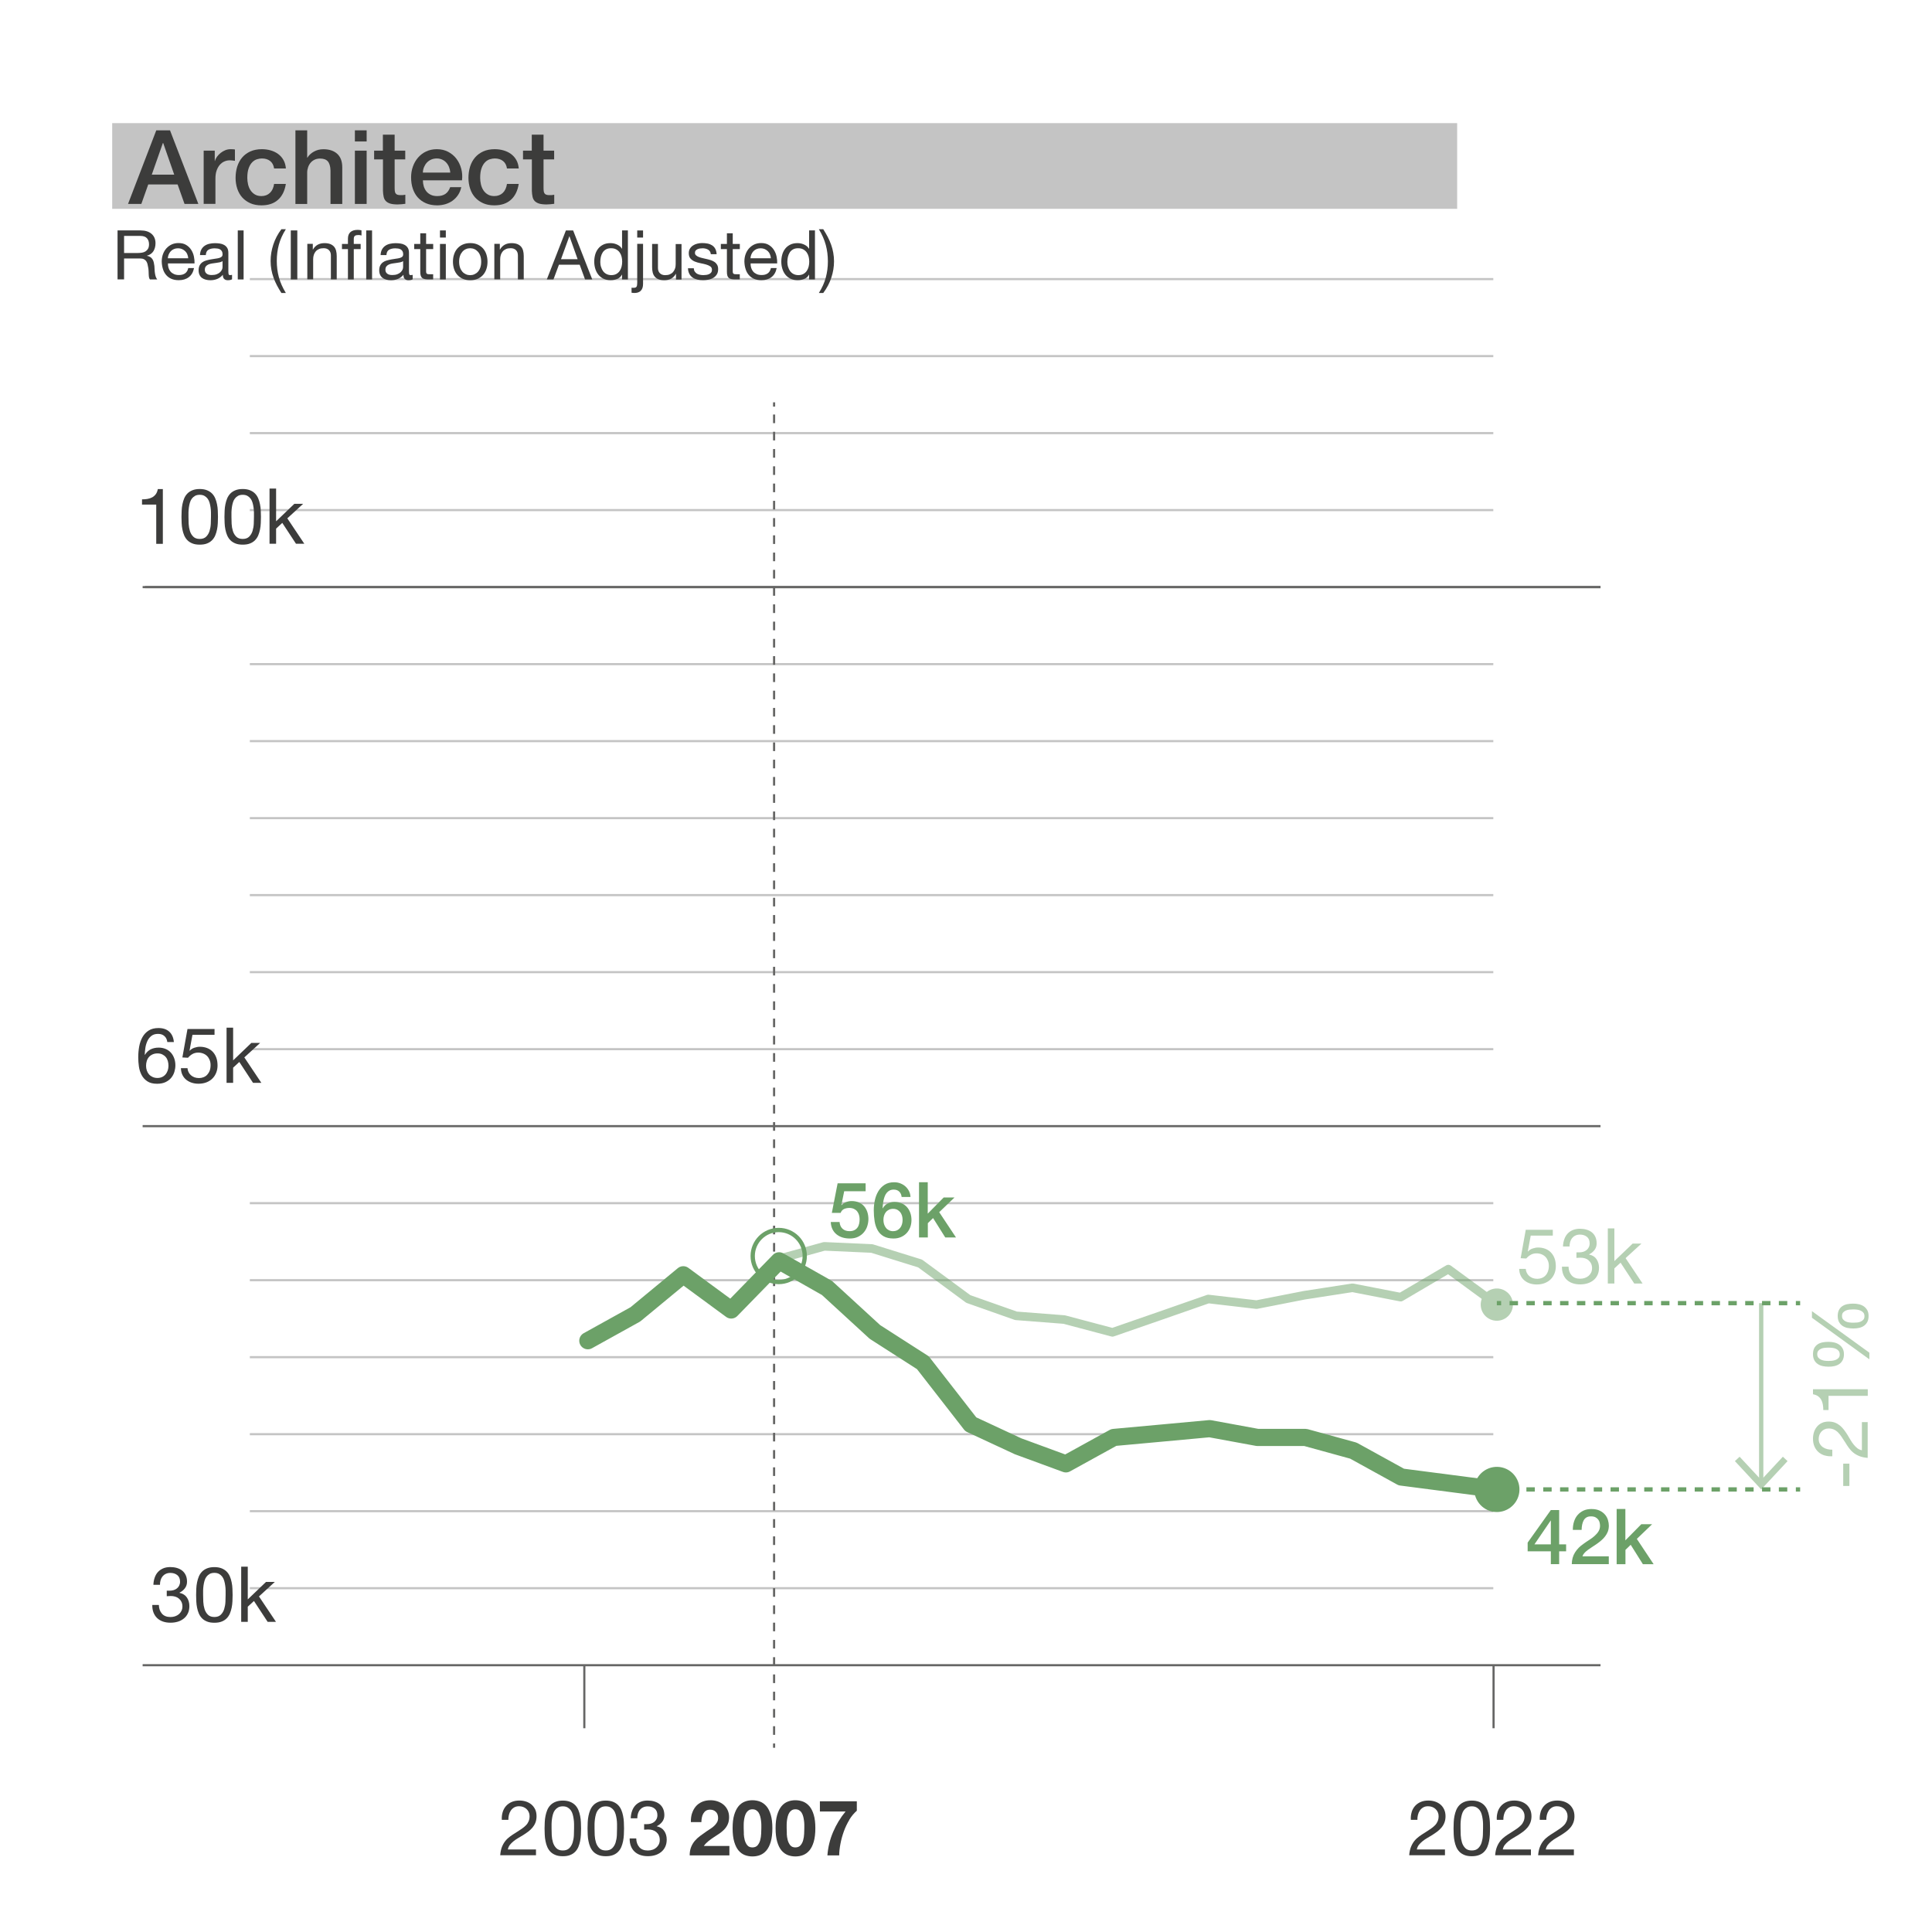 <?xml version="1.0" encoding="UTF-8"?>
<svg xmlns="http://www.w3.org/2000/svg" width="450" height="450" viewBox="0 0 450 450">
  <defs>
    <style>
      .cls-1, .cls-2, .cls-3, .cls-4, .cls-5, .cls-6, .cls-7, .cls-8, .cls-9 {
        fill: none;
      }

      .cls-2 {
        stroke: #c4c4c4;
      }

      .cls-2, .cls-4, .cls-5, .cls-7, .cls-9 {
        stroke-miterlimit: 10;
      }

      .cls-2, .cls-4, .cls-7 {
        stroke-width: .5px;
      }

      .cls-10 {
        fill: #3c3c3b;
      }

      .cls-3 {
        stroke-width: 4px;
      }

      .cls-3, .cls-5, .cls-6, .cls-8, .cls-9 {
        stroke: #6ca168;
      }

      .cls-3, .cls-6, .cls-8 {
        stroke-linecap: round;
        stroke-linejoin: round;
      }

      .cls-4, .cls-7 {
        stroke: #666665;
      }

      .cls-5 {
        stroke-dasharray: 1.96 1.96;
      }

      .cls-11 {
        isolation: isolate;
      }

      .cls-12 {
        fill: #c4c4c4;
      }

      .cls-13 {
        fill: #6ca168;
      }

      .cls-14 {
        mix-blend-mode: multiply;
      }

      .cls-6 {
        stroke-width: 2px;
      }

      .cls-7 {
        stroke-dasharray: 2.01 2.01;
      }

      .cls-15 {
        opacity: .5;
      }
    </style>
  </defs>
  <g class="cls-11">
    <g id="temp_lines" data-name="temp lines">
      <line class="cls-2" x1="58.19" y1="369.92" x2="347.82" y2="369.92"/>
      <line class="cls-2" x1="58.19" y1="351.98" x2="347.82" y2="351.98"/>
      <line class="cls-2" x1="58.19" y1="334.05" x2="347.82" y2="334.05"/>
      <line class="cls-2" x1="58.19" y1="316.11" x2="347.82" y2="316.11"/>
      <line class="cls-2" x1="58.19" y1="298.18" x2="347.82" y2="298.18"/>
      <line class="cls-2" x1="58.19" y1="280.24" x2="347.82" y2="280.24"/>
      <line class="cls-2" x1="58.19" y1="244.37" x2="347.82" y2="244.37"/>
      <line class="cls-2" x1="58.19" y1="226.43" x2="347.82" y2="226.43"/>
      <line class="cls-2" x1="58.19" y1="208.49" x2="347.82" y2="208.49"/>
      <line class="cls-2" x1="58.19" y1="190.56" x2="347.82" y2="190.56"/>
      <line class="cls-2" x1="58.19" y1="172.62" x2="347.82" y2="172.62"/>
      <line class="cls-2" x1="58.19" y1="154.69" x2="347.82" y2="154.69"/>
      <line class="cls-2" x1="58.19" y1="118.81" x2="347.82" y2="118.81"/>
      <line class="cls-2" x1="58.19" y1="100.88" x2="347.82" y2="100.88"/>
      <line class="cls-2" x1="58.19" y1="82.94" x2="347.82" y2="82.94"/>
      <line class="cls-2" x1="58.19" y1="65.01" x2="347.82" y2="65.01"/>
    </g>
    <g id="lines" class="cls-14">
      <line class="cls-4" x1="33.76" y1="136.75" x2="372.79" y2="136.75"/>
      <line class="cls-4" x1="33.22" y1="387.86" x2="372.79" y2="387.86"/>
      <line class="cls-4" x1="33.22" y1="262.3" x2="372.79" y2="262.3"/>
      <line class="cls-4" x1="33.22" y1="136.75" x2="372.79" y2="136.75"/>
      <line class="cls-4" x1="136.1" y1="387.86" x2="136.1" y2="402.54"/>
      <line class="cls-4" x1="347.88" y1="387.86" x2="347.88" y2="402.54"/>
      <g>
        <line class="cls-4" x1="180.3" y1="407.09" x2="180.3" y2="406.09"/>
        <line class="cls-7" x1="180.3" y1="404.08" x2="180.3" y2="95.71"/>
        <line class="cls-4" x1="180.3" y1="94.71" x2="180.3" y2="93.71"/>
      </g>
    </g>
    <g id="Layer_9" data-name="Layer 9">
      <rect class="cls-12" x="26.13" y="28.68" width="313.27" height="19.96"/>
    </g>
    <g id="Layer_1" data-name="Layer 1">
      <g>
        <polyline class="cls-3" points="136.92 312.28 147.99 306.14 159.15 296.92 170.31 305.12 181.47 293.67 192.63 300 203.79 310.24 214.95 317.4 226.11 331.74 237.11 336.86 248.27 340.96 259.43 334.81 270.59 333.79 281.75 332.76 292.91 334.81 304.07 334.81 315.23 337.88 326.39 344.03 348.64 346.92"/>
        <path class="cls-13" d="M347.97,352.14c2.88.37,5.52-1.66,5.9-4.54.37-2.88-1.66-5.52-4.54-5.9-2.88-.37-5.52,1.66-5.9,4.54-.37,2.88,1.66,5.52,4.54,5.9Z"/>
      </g>
    </g>
    <g id="lines_text" data-name="lines text" class="cls-14">
      <g>
        <rect class="cls-1" x="34.92" y="362.13" width="47.59" height="18.43"/>
        <path class="cls-10" d="M39.01,370.5h.5c.32,0,.63-.04.93-.13s.55-.22.77-.4c.22-.17.4-.39.53-.66s.2-.56.2-.9c0-.68-.22-1.2-.65-1.54-.43-.34-.97-.51-1.62-.51-.41,0-.77.08-1.07.23-.31.15-.56.35-.76.6-.2.25-.34.55-.44.88s-.14.69-.14,1.06h-1.53c.02-.61.12-1.17.3-1.67.17-.5.42-.94.75-1.3.32-.36.73-.64,1.21-.85s1.05-.31,1.68-.31c.55,0,1.06.07,1.54.21.47.14.88.34,1.23.62.35.28.62.63.82,1.06.2.43.3.94.3,1.53s-.17,1.09-.5,1.53c-.34.44-.76.78-1.26,1.01v.04c.78.17,1.36.53,1.74,1.1s.57,1.23.57,2c0,.64-.12,1.2-.35,1.68-.23.49-.55.89-.95,1.21-.4.32-.86.57-1.39.73-.53.16-1.1.24-1.7.24-.65,0-1.24-.09-1.76-.27-.53-.18-.98-.45-1.35-.8-.37-.35-.66-.79-.86-1.3-.2-.52-.29-1.1-.28-1.76h1.53c.02.83.26,1.5.72,2.03.46.52,1.12.78,2,.78.37,0,.73-.06,1.06-.17s.63-.28.88-.49.45-.47.6-.77c.15-.31.23-.65.23-1.03s-.07-.75-.22-1.05c-.14-.31-.34-.56-.58-.77s-.53-.37-.86-.47c-.33-.1-.69-.15-1.07-.15-.32,0-.63.02-.92.05v-1.3c.06.01.11.02.16.02Z"/>
        <path class="cls-10" d="M45.72,370.05c.02-.5.08-1,.18-1.48.1-.48.23-.94.41-1.37.18-.43.43-.81.74-1.13.31-.32.71-.58,1.18-.77.47-.19,1.04-.29,1.7-.29s1.23.1,1.7.29c.47.19.87.45,1.18.77.31.32.56.7.74,1.13.18.43.32.89.41,1.37.1.48.16.97.18,1.48.02.5.04.99.04,1.46s-.01.95-.04,1.46c-.02.5-.08,1-.18,1.48-.1.48-.23.93-.41,1.36s-.43.8-.74,1.12c-.31.32-.7.58-1.17.76-.47.19-1.04.28-1.71.28s-1.23-.09-1.7-.28c-.47-.19-.87-.44-1.18-.76-.31-.32-.56-.7-.74-1.12-.18-.43-.32-.88-.41-1.36-.1-.48-.16-.97-.18-1.48-.02-.5-.04-.99-.04-1.46s.01-.95.04-1.46ZM47.35,373.1c.03.59.13,1.15.29,1.67.16.52.42.96.78,1.32.36.36.86.54,1.51.54s1.15-.18,1.51-.54c.36-.36.62-.8.78-1.32.16-.52.26-1.08.29-1.67.03-.59.04-1.13.04-1.61,0-.31,0-.66,0-1.04,0-.38-.04-.76-.09-1.13-.05-.38-.13-.75-.23-1.11-.1-.36-.25-.68-.45-.95-.2-.27-.45-.49-.75-.66-.3-.17-.67-.25-1.1-.25s-.8.08-1.1.25-.55.39-.75.66c-.2.27-.35.58-.45.95-.1.36-.18.73-.23,1.11-.05.38-.08.76-.09,1.13s0,.72,0,1.04c0,.48.02,1.02.04,1.61Z"/>
        <path class="cls-10" d="M57.71,364.92v7.61l4.25-4.07h2.05l-3.69,3.38,3.96,5.92h-1.94l-3.19-4.86-1.44,1.33v3.53h-1.53v-12.85h1.53Z"/>
      </g>
      <g>
        <rect class="cls-1" x="31.52" y="111.02" width="47.59" height="18.43"/>
        <path class="cls-10" d="M36.39,126.67v-9.14h-3.31v-1.22c.43,0,.85-.03,1.26-.1.41-.07.78-.19,1.11-.37.33-.18.61-.43.84-.74.23-.31.38-.71.47-1.19h1.17v12.76h-1.53Z"/>
        <path class="cls-10" d="M42.31,118.94c.02-.5.08-1,.18-1.48.1-.48.23-.94.41-1.37.18-.43.43-.81.74-1.13.31-.32.71-.58,1.18-.77.47-.19,1.04-.29,1.7-.29s1.23.1,1.7.29c.47.19.87.45,1.18.77.31.32.56.7.74,1.13.18.43.32.89.41,1.37.1.48.16.97.18,1.48.02.5.04.99.04,1.46s-.01.95-.04,1.46c-.02.5-.08,1-.18,1.48-.1.48-.23.93-.41,1.36s-.43.8-.74,1.12c-.31.32-.7.58-1.17.76-.47.19-1.04.28-1.71.28s-1.23-.09-1.7-.28c-.47-.19-.87-.44-1.18-.76-.31-.32-.56-.7-.74-1.12-.18-.43-.32-.88-.41-1.36-.1-.48-.16-.97-.18-1.48-.02-.5-.04-.99-.04-1.46s.01-.95.04-1.46ZM43.94,122c.03.59.13,1.15.29,1.67.16.52.42.96.78,1.32.36.36.86.54,1.51.54s1.15-.18,1.51-.54c.36-.36.62-.8.78-1.32.16-.52.26-1.08.29-1.67.03-.59.04-1.13.04-1.61,0-.31,0-.66,0-1.04,0-.38-.04-.76-.09-1.13-.05-.38-.13-.75-.23-1.11-.1-.36-.25-.68-.45-.95-.2-.27-.45-.49-.75-.66-.3-.17-.67-.25-1.1-.25s-.8.08-1.1.25-.55.39-.75.66c-.2.27-.35.58-.45.95-.1.36-.18.73-.23,1.11-.05.38-.08.76-.09,1.13s0,.72,0,1.04c0,.48.02,1.02.04,1.61Z"/>
        <path class="cls-10" d="M52.32,118.94c.02-.5.08-1,.18-1.48.1-.48.23-.94.41-1.37.18-.43.43-.81.74-1.13.31-.32.71-.58,1.18-.77.47-.19,1.04-.29,1.7-.29s1.23.1,1.7.29c.47.19.87.45,1.18.77.31.32.56.7.74,1.13.18.43.32.89.41,1.37.1.48.16.97.18,1.48.02.5.04.99.04,1.46s-.01.95-.04,1.46c-.02.5-.08,1-.18,1.48-.1.48-.23.93-.41,1.36s-.43.8-.74,1.12c-.31.32-.7.58-1.17.76-.47.19-1.04.28-1.71.28s-1.23-.09-1.7-.28c-.47-.19-.87-.44-1.18-.76-.31-.32-.56-.7-.74-1.12-.18-.43-.32-.88-.41-1.36-.1-.48-.16-.97-.18-1.48-.02-.5-.04-.99-.04-1.46s.01-.95.04-1.46ZM53.95,122c.03.59.13,1.15.29,1.67.16.52.42.96.78,1.32.36.36.86.54,1.51.54s1.15-.18,1.51-.54c.36-.36.62-.8.78-1.32.16-.52.26-1.08.29-1.67.03-.59.04-1.13.04-1.61,0-.31,0-.66,0-1.04,0-.38-.04-.76-.09-1.13-.05-.38-.13-.75-.23-1.11-.1-.36-.25-.68-.45-.95-.2-.27-.45-.49-.75-.66-.3-.17-.67-.25-1.1-.25s-.8.08-1.1.25-.55.39-.75.66c-.2.27-.35.58-.45.95-.1.36-.18.73-.23,1.11-.05.38-.08.76-.09,1.13s0,.72,0,1.04c0,.48.02,1.02.04,1.61Z"/>
        <path class="cls-10" d="M64.31,113.81v7.61l4.25-4.07h2.05l-3.69,3.38,3.96,5.92h-1.94l-3.19-4.86-1.44,1.33v3.53h-1.53v-12.85h1.53Z"/>
      </g>
      <g>
        <rect class="cls-1" x="31.52" y="236.58" width="47.59" height="18.43"/>
        <path class="cls-10" d="M38.3,241.33c-.37-.35-.86-.52-1.48-.52-.65,0-1.17.16-1.57.48-.4.32-.71.72-.93,1.21-.22.49-.38,1.01-.46,1.57-.08.56-.13,1.09-.14,1.58l.04.04c.36-.59.81-1.01,1.34-1.28.54-.26,1.15-.4,1.85-.4.61,0,1.16.11,1.65.32.49.21.89.5,1.22.87s.58.81.76,1.31c.18.5.27,1.05.27,1.64,0,.47-.07.95-.22,1.46-.14.5-.38.96-.71,1.38s-.77.76-1.31,1.03c-.55.27-1.22.41-2.02.41-.95,0-1.71-.19-2.29-.58s-1.02-.88-1.33-1.48c-.31-.6-.52-1.26-.62-1.98-.1-.72-.15-1.42-.15-2.09,0-.88.07-1.72.22-2.55s.41-1.55.77-2.19c.36-.64.84-1.15,1.44-1.53.6-.38,1.36-.58,2.27-.58,1.06,0,1.9.28,2.52.84.62.56.98,1.37,1.08,2.42h-1.53c-.07-.58-.29-1.04-.67-1.39ZM35.53,245.58c-.32.15-.6.35-.83.61-.23.26-.4.56-.51.92-.11.35-.17.73-.17,1.12s.06.77.18,1.12c.12.35.29.65.51.9s.5.45.83.6c.33.15.71.23,1.12.23s.79-.08,1.11-.23c.32-.15.59-.36.8-.62.22-.26.38-.57.5-.91.11-.34.17-.7.17-1.07,0-.4-.05-.77-.15-1.12-.1-.35-.26-.66-.48-.92-.22-.26-.49-.46-.81-.62s-.7-.23-1.13-.23-.81.08-1.13.23Z"/>
        <path class="cls-10" d="M44.83,241.02l-.68,3.67.04.04c.28-.31.63-.54,1.07-.69.44-.15.87-.23,1.3-.23.56,0,1.1.09,1.6.27.5.18.94.45,1.31.82.37.37.67.82.88,1.37.22.55.32,1.19.32,1.92,0,.54-.09,1.07-.28,1.58-.19.51-.46.96-.84,1.36-.37.4-.84.71-1.39.94-.56.23-1.21.35-1.95.35-.55,0-1.07-.08-1.56-.24s-.92-.4-1.29-.7c-.37-.31-.67-.69-.88-1.14s-.33-.97-.34-1.55h1.53c.02.32.1.63.24.91.14.28.32.53.56.74.23.21.51.37.83.49.32.11.67.17,1.05.17.36,0,.71-.06,1.04-.19s.62-.31.86-.57.44-.57.59-.95c.14-.38.21-.82.21-1.32,0-.42-.07-.81-.21-1.16-.14-.35-.33-.66-.58-.92-.25-.26-.56-.46-.91-.6-.35-.14-.75-.22-1.18-.22-.5,0-.95.11-1.34.33-.39.22-.73.51-1.04.87l-1.31-.07,1.19-6.62h6.3v1.35h-5.15Z"/>
        <path class="cls-10" d="M54.3,239.37v7.61l4.25-4.07h2.05l-3.69,3.38,3.96,5.92h-1.94l-3.19-4.86-1.44,1.33v3.53h-1.53v-12.85h1.53Z"/>
      </g>
      <g>
        <rect class="cls-1" x="106.48" y="416.51" width="59.25" height="18.43"/>
        <path class="cls-10" d="M117.07,422.1c.17-.55.43-1.03.78-1.43.35-.4.79-.72,1.32-.95.53-.23,1.13-.34,1.8-.34.55,0,1.07.08,1.56.24.49.16.91.4,1.27.7.36.31.64.69.86,1.14.21.46.31.98.31,1.58,0,.56-.09,1.06-.26,1.49-.17.43-.41.82-.69,1.16-.29.34-.62.65-.99.93-.37.28-.76.54-1.15.79-.4.24-.79.48-1.19.71-.4.23-.76.48-1.09.75s-.61.55-.85.85c-.23.31-.39.66-.46,1.05h6.55v1.35h-8.33c.06-.76.19-1.4.4-1.93.21-.53.48-1,.8-1.4.32-.4.69-.74,1.1-1.04.41-.3.83-.58,1.28-.85.54-.34,1.01-.65,1.42-.93.41-.28.75-.57,1.02-.85s.47-.6.61-.94c.14-.33.21-.73.21-1.17,0-.35-.07-.66-.2-.94s-.31-.53-.53-.73-.48-.36-.78-.47-.62-.16-.95-.16c-.44,0-.82.09-1.14.28-.32.19-.58.43-.78.73-.2.3-.35.64-.44,1.02s-.13.76-.12,1.14h-1.53c-.04-.65.03-1.25.2-1.8Z"/>
        <path class="cls-10" d="M126.88,424.43c.02-.5.08-1,.18-1.48.1-.48.23-.94.41-1.37.18-.43.43-.81.74-1.13s.71-.58,1.18-.77c.47-.19,1.04-.29,1.7-.29s1.23.1,1.7.29c.47.19.87.45,1.18.77s.56.7.74,1.13c.18.43.32.89.41,1.37.1.48.16.97.18,1.48s.04.99.04,1.46-.01.95-.04,1.46-.08,1-.18,1.48c-.1.48-.23.93-.41,1.36s-.43.8-.74,1.12c-.31.32-.7.58-1.17.76-.47.19-1.04.28-1.71.28s-1.23-.09-1.7-.28c-.47-.19-.87-.44-1.18-.76-.31-.32-.56-.7-.74-1.12s-.32-.88-.41-1.36c-.1-.48-.16-.97-.18-1.48-.02-.5-.04-.99-.04-1.46s.01-.95.04-1.46ZM128.51,427.48c.03.59.13,1.15.29,1.67.16.52.42.96.78,1.32.36.36.86.54,1.51.54s1.15-.18,1.51-.54c.36-.36.62-.8.78-1.32.16-.52.26-1.08.29-1.67s.04-1.13.04-1.61c0-.31,0-.66,0-1.04,0-.38-.04-.76-.09-1.13s-.13-.75-.23-1.11c-.1-.36-.25-.68-.45-.95-.2-.27-.45-.49-.75-.66-.3-.17-.67-.25-1.1-.25s-.8.08-1.1.25c-.3.17-.55.39-.75.66-.2.27-.35.58-.45.95-.1.36-.18.73-.23,1.11-.05.38-.08.76-.09,1.13,0,.38,0,.72,0,1.04,0,.48.02,1.02.04,1.61Z"/>
        <path class="cls-10" d="M136.89,424.43c.02-.5.08-1,.18-1.48.1-.48.23-.94.41-1.37.18-.43.43-.81.74-1.13s.71-.58,1.18-.77c.47-.19,1.04-.29,1.7-.29s1.23.1,1.7.29c.47.19.87.45,1.18.77s.56.7.74,1.13c.18.43.32.89.41,1.37.1.48.16.97.18,1.48s.04.99.04,1.46-.01.95-.04,1.46-.08,1-.18,1.48c-.1.48-.23.93-.41,1.36s-.43.8-.74,1.12c-.31.32-.7.58-1.17.76-.47.19-1.04.28-1.71.28s-1.23-.09-1.7-.28c-.47-.19-.87-.44-1.18-.76-.31-.32-.56-.7-.74-1.12s-.32-.88-.41-1.36c-.1-.48-.16-.97-.18-1.48-.02-.5-.04-.99-.04-1.46s.01-.95.04-1.46ZM138.52,427.48c.03.59.13,1.15.29,1.67.16.52.42.96.78,1.32.36.36.86.54,1.51.54s1.15-.18,1.51-.54c.36-.36.62-.8.78-1.32.16-.52.26-1.08.29-1.67s.04-1.13.04-1.61c0-.31,0-.66,0-1.04,0-.38-.04-.76-.09-1.13s-.13-.75-.23-1.11c-.1-.36-.25-.68-.45-.95-.2-.27-.45-.49-.75-.66-.3-.17-.67-.25-1.1-.25s-.8.08-1.1.25c-.3.17-.55.39-.75.66-.2.27-.35.58-.45.95-.1.36-.18.73-.23,1.11-.05.38-.08.76-.09,1.13,0,.38,0,.72,0,1.04,0,.48.02,1.02.04,1.61Z"/>
        <path class="cls-10" d="M150.19,424.88h.5c.32,0,.63-.04.93-.13.29-.09.55-.22.77-.4s.4-.39.53-.66c.13-.26.2-.56.2-.9,0-.68-.22-1.2-.65-1.54-.43-.34-.97-.51-1.62-.51-.41,0-.76.08-1.07.23-.31.15-.56.35-.76.6-.2.25-.34.55-.44.88-.1.34-.14.69-.14,1.06h-1.53c.02-.61.12-1.17.3-1.67.17-.5.42-.94.75-1.3.32-.36.73-.64,1.21-.85s1.05-.31,1.68-.31c.55,0,1.07.07,1.54.21s.88.34,1.23.62c.35.28.62.63.82,1.06.2.43.3.94.3,1.53s-.17,1.09-.5,1.53c-.34.44-.76.78-1.26,1.01v.04c.78.17,1.36.53,1.74,1.1.38.56.57,1.23.57,2,0,.64-.12,1.2-.35,1.68-.23.49-.55.89-.95,1.21-.4.32-.86.57-1.39.73-.53.16-1.1.24-1.7.24-.65,0-1.24-.09-1.76-.27-.53-.18-.98-.45-1.35-.8-.37-.35-.66-.79-.85-1.3-.2-.52-.29-1.1-.28-1.76h1.53c.02.83.26,1.5.72,2.03s1.12.78,2,.78c.37,0,.73-.06,1.06-.17.34-.11.63-.28.88-.49s.45-.47.6-.77c.15-.31.22-.65.22-1.03s-.07-.75-.21-1.05c-.14-.31-.34-.56-.58-.77-.24-.21-.53-.37-.86-.47-.33-.1-.69-.15-1.07-.15-.32,0-.63.02-.92.05v-1.3c.06.01.11.02.16.02Z"/>
      </g>
      <g>
        <rect class="cls-1" x="316.89" y="416.51" width="61.87" height="18.43"/>
        <path class="cls-10" d="M328.79,422.1c.17-.55.43-1.03.78-1.43.35-.4.79-.72,1.32-.95.53-.23,1.13-.34,1.8-.34.55,0,1.07.08,1.56.24.49.16.91.4,1.27.7.36.31.64.69.85,1.14s.32.98.32,1.58c0,.56-.09,1.06-.26,1.49-.17.43-.4.82-.69,1.16-.29.34-.62.65-.99.93s-.76.54-1.15.79c-.4.24-.79.48-1.19.71-.4.23-.76.48-1.09.75s-.61.55-.85.85c-.23.31-.39.66-.46,1.05h6.55v1.35h-8.33c.06-.76.2-1.4.41-1.93.21-.53.48-1,.8-1.4.32-.4.69-.74,1.1-1.04s.83-.58,1.28-.85c.54-.34,1.01-.65,1.42-.93.41-.28.75-.57,1.02-.85s.47-.6.61-.94c.14-.33.21-.73.21-1.17,0-.35-.07-.66-.2-.94-.13-.28-.31-.53-.53-.73s-.48-.36-.78-.47-.62-.16-.95-.16c-.45,0-.83.09-1.14.28-.32.19-.58.43-.78.73-.2.3-.35.64-.44,1.02s-.13.76-.12,1.14h-1.53c-.04-.65.03-1.25.2-1.8Z"/>
        <path class="cls-10" d="M338.6,424.43c.02-.5.08-1,.18-1.48.1-.48.23-.94.41-1.37.18-.43.43-.81.74-1.13s.7-.58,1.18-.77c.47-.19,1.04-.29,1.7-.29s1.23.1,1.7.29c.47.19.87.45,1.18.77s.56.7.74,1.13c.18.43.32.89.41,1.37.1.48.16.97.18,1.48s.04.99.04,1.46-.01.95-.04,1.46-.08,1-.18,1.48c-.1.48-.23.93-.41,1.36-.18.43-.43.8-.74,1.12-.31.32-.7.58-1.17.76s-1.04.28-1.71.28-1.23-.09-1.7-.28-.87-.44-1.18-.76c-.31-.32-.56-.7-.74-1.12-.18-.43-.32-.88-.41-1.36-.1-.48-.16-.97-.18-1.48s-.04-.99-.04-1.46.01-.95.04-1.46ZM340.23,427.48c.03.59.13,1.15.29,1.67.16.52.42.96.78,1.32s.86.54,1.51.54,1.15-.18,1.51-.54.62-.8.78-1.32c.16-.52.26-1.08.29-1.67s.04-1.13.04-1.61c0-.31,0-.66,0-1.04s-.04-.76-.09-1.13c-.05-.38-.13-.75-.23-1.11-.1-.36-.25-.68-.45-.95-.2-.27-.45-.49-.75-.66-.3-.17-.67-.25-1.1-.25s-.8.08-1.1.25c-.3.17-.55.39-.75.66-.2.27-.35.58-.45.95-.1.36-.18.73-.23,1.11-.05.38-.08.76-.09,1.13s0,.72,0,1.04c0,.48.01,1.02.04,1.61Z"/>
        <path class="cls-10" d="M348.81,422.1c.17-.55.43-1.03.78-1.43.35-.4.79-.72,1.32-.95.53-.23,1.13-.34,1.8-.34.55,0,1.07.08,1.56.24.49.16.91.4,1.27.7.36.31.64.69.85,1.14s.32.98.32,1.58c0,.56-.09,1.06-.26,1.49-.17.43-.4.82-.69,1.16-.29.34-.62.65-.99.93s-.76.54-1.15.79c-.4.24-.79.48-1.19.71-.4.23-.76.48-1.09.75s-.61.55-.85.85c-.23.31-.39.66-.46,1.05h6.55v1.35h-8.33c.06-.76.2-1.4.41-1.93.21-.53.48-1,.8-1.4.32-.4.69-.74,1.1-1.04s.83-.58,1.28-.85c.54-.34,1.01-.65,1.42-.93.41-.28.75-.57,1.02-.85s.47-.6.61-.94c.14-.33.21-.73.21-1.17,0-.35-.07-.66-.2-.94-.13-.28-.31-.53-.53-.73s-.48-.36-.78-.47-.62-.16-.95-.16c-.45,0-.83.09-1.14.28-.32.19-.58.43-.78.73-.2.3-.35.64-.44,1.02s-.13.76-.12,1.14h-1.53c-.04-.65.03-1.25.2-1.8Z"/>
        <path class="cls-10" d="M358.82,422.1c.17-.55.43-1.03.78-1.43.35-.4.79-.72,1.32-.95.53-.23,1.13-.34,1.8-.34.55,0,1.07.08,1.56.24.49.16.91.4,1.27.7.36.31.64.69.85,1.14s.32.98.32,1.58c0,.56-.09,1.06-.26,1.49-.17.43-.4.82-.69,1.16-.29.34-.62.65-.99.93s-.76.54-1.15.79c-.4.24-.79.48-1.19.71-.4.23-.76.48-1.09.75s-.61.55-.85.85c-.23.31-.39.66-.46,1.05h6.55v1.35h-8.33c.06-.76.2-1.4.41-1.93.21-.53.48-1,.8-1.4.32-.4.69-.74,1.1-1.04s.83-.58,1.28-.85c.54-.34,1.01-.65,1.42-.93.41-.28.75-.57,1.02-.85s.47-.6.61-.94c.14-.33.21-.73.21-1.17,0-.35-.07-.66-.2-.94-.13-.28-.31-.53-.53-.73s-.48-.36-.78-.47-.62-.16-.95-.16c-.45,0-.83.09-1.14.28-.32.19-.58.43-.78.73-.2.3-.35.64-.44,1.02s-.13.76-.12,1.14h-1.53c-.04-.65.03-1.25.2-1.8Z"/>
      </g>
      <g>
        <rect class="cls-1" x="149.39" y="416.54" width="61.77" height="18.4"/>
        <path class="cls-10" d="M161.18,422.4c.19-.62.48-1.16.86-1.62s.87-.82,1.45-1.08,1.25-.39,2.01-.39c.58,0,1.12.09,1.65.27.52.18.98.44,1.38.77.4.34.71.75.94,1.24.23.49.35,1.04.35,1.66s-.1,1.18-.31,1.64c-.2.46-.47.86-.81,1.22-.34.35-.72.67-1.14.96s-.85.57-1.29.85c-.43.28-.85.58-1.26.91s-.77.7-1.08,1.13h5.96v2.2h-9.25c0-.73.11-1.37.32-1.91s.5-1.02.85-1.45c.36-.43.78-.82,1.27-1.18s1-.73,1.54-1.1c.28-.19.57-.39.88-.58.31-.2.6-.42.85-.66.26-.24.47-.51.65-.81s.26-.64.26-1.03c0-.61-.18-1.09-.53-1.43-.35-.34-.81-.51-1.36-.51-.37,0-.69.09-.95.26s-.46.4-.62.68c-.16.28-.27.59-.33.94-.07.34-.1.68-.1,1.02h-2.45c-.02-.72.06-1.39.25-2.01Z"/>
        <path class="cls-10" d="M171.01,422.72c.25-.83.58-1.5,1-2.01s.91-.86,1.47-1.08c.56-.22,1.15-.32,1.77-.32s1.23.11,1.79.32c.56.22,1.05.58,1.48,1.08s.76,1.17,1.01,2.01c.25.83.37,1.86.37,3.09s-.12,2.31-.37,3.16c-.25.85-.58,1.52-1.01,2.03s-.92.86-1.48,1.08-1.16.32-1.79.32-1.21-.11-1.77-.32c-.56-.22-1.05-.58-1.47-1.08s-.75-1.18-1-2.03c-.25-.85-.37-1.9-.37-3.16s.12-2.25.37-3.09ZM173.24,427.11c.02.51.1,1,.22,1.48.13.47.33.88.6,1.21.28.34.67.5,1.19.5s.93-.17,1.21-.5c.28-.33.49-.74.61-1.21.13-.47.2-.97.22-1.48s.04-.95.04-1.3c0-.22,0-.48,0-.78,0-.31-.03-.62-.07-.95s-.1-.64-.18-.96-.2-.6-.35-.86-.35-.46-.59-.61-.53-.23-.88-.23-.64.08-.87.23-.43.36-.58.61-.27.54-.35.86-.14.64-.18.96c-.04.32-.06.64-.06.95,0,.31,0,.57,0,.78,0,.36.01.79.04,1.3Z"/>
        <path class="cls-10" d="M181.02,422.72c.25-.83.58-1.5,1-2.01s.91-.86,1.47-1.08c.56-.22,1.15-.32,1.77-.32s1.23.11,1.79.32c.56.22,1.05.58,1.48,1.08s.76,1.17,1.01,2.01c.25.83.37,1.86.37,3.09s-.12,2.31-.37,3.16c-.25.85-.58,1.52-1.01,2.03s-.92.86-1.48,1.08-1.16.32-1.79.32-1.21-.11-1.77-.32c-.56-.22-1.05-.58-1.47-1.08s-.75-1.18-1-2.03c-.25-.85-.37-1.9-.37-3.16s.12-2.25.37-3.09ZM183.25,427.11c.02.51.1,1,.22,1.48.13.47.33.88.6,1.21.28.34.67.5,1.19.5s.93-.17,1.21-.5c.28-.33.49-.74.61-1.21.13-.47.2-.97.22-1.48s.04-.95.04-1.3c0-.22,0-.48,0-.78,0-.31-.03-.62-.07-.95s-.1-.64-.18-.96-.2-.6-.35-.86-.35-.46-.59-.61-.53-.23-.88-.23-.64.08-.87.23-.43.36-.58.61-.27.54-.35.86-.14.64-.18.96c-.04.32-.06.64-.06.95,0,.31,0,.57,0,.78,0,.36.01.79.04,1.3Z"/>
        <path class="cls-10" d="M197.83,423.88c-.51.84-.94,1.73-1.28,2.68-.34.95-.61,1.91-.79,2.88-.19.97-.29,1.88-.3,2.72h-2.74c.14-1.88.58-3.7,1.32-5.44.74-1.74,1.71-3.34,2.91-4.79h-5.98v-2.38h8.6v2.2c-.66.58-1.25,1.28-1.76,2.12Z"/>
      </g>
    </g>
    <g id="adjustement_line" data-name="adjustement line">
      <g class="cls-15">
        <g>
          <polyline class="cls-6" points="180.7 293.42 191.98 290.3 203.08 290.8 214.31 294.29 225.54 302.56 236.65 306.48 247.88 307.35 259.11 310.33 270.21 306.48 281.44 302.56 292.67 303.87 303.78 301.69 315.01 299.95 326.24 302.13 337.34 295.6 348.64 303.87"/>
          <path class="cls-13" d="M346.42,306.9c1.68,1.23,4.03.86,5.25-.81s.86-4.03-.81-5.25c-1.68-1.23-4.03-.86-5.25.81s-.86,4.03.81,5.25Z"/>
        </g>
      </g>
    </g>
    <g id="data_lines" data-name="data lines" class="cls-14">
      <circle class="cls-8" cx="181.38" cy="292.55" r="6.06"/>
    </g>
    <g id="data_text" data-name="data text" class="cls-14">
      <g class="cls-15">
        <rect class="cls-1" x="415.08" y="300.32" width="20.01" height="48.37"/>
        <path class="cls-13" d="M429.32,340.91h1.44v5.2h-1.44v-5.2Z"/>
        <path class="cls-13" d="M425,339.01c-.55-.17-1.03-.43-1.43-.78-.4-.35-.72-.79-.95-1.32s-.34-1.13-.34-1.8c0-.55.08-1.07.24-1.56.16-.49.4-.91.7-1.27.31-.36.69-.65,1.14-.86s.98-.31,1.58-.31c.56,0,1.06.09,1.49.26.43.17.82.41,1.16.69.34.29.65.62.93.99.28.37.54.76.79,1.15.24.4.48.79.71,1.19.23.4.48.76.75,1.09s.55.61.85.85c.31.23.66.39,1.05.46v-6.55h1.35v8.33c-.76-.06-1.4-.2-1.93-.41-.53-.21-1-.48-1.4-.8-.4-.32-.74-.69-1.04-1.1-.3-.41-.58-.83-.85-1.28-.34-.54-.65-1.01-.93-1.42-.28-.41-.57-.75-.85-1.02-.29-.27-.6-.47-.94-.61-.33-.14-.73-.21-1.17-.21-.35,0-.66.07-.94.2-.28.13-.53.31-.73.53s-.36.48-.47.78-.16.62-.16.95c0,.44.09.83.28,1.14.19.32.43.58.73.78.3.2.64.35,1.02.44.38.09.76.13,1.14.12v1.53c-.65.04-1.25-.03-1.8-.2Z"/>
        <path class="cls-13" d="M435.04,325.12h-9.14v3.31h-1.22c0-.43-.03-.85-.1-1.26-.07-.41-.19-.78-.37-1.11s-.43-.61-.74-.84c-.31-.23-.71-.38-1.19-.47v-1.17h12.76v1.53Z"/>
        <path class="cls-13" d="M422.04,305.39l13.37,9.67v1.55l-13.37-9.68v-1.53ZM424.54,318.19c-.44-.1-.83-.26-1.16-.49-.34-.23-.6-.53-.8-.9s-.3-.83-.3-1.39.1-1.03.29-1.39c.19-.37.45-.66.77-.88.32-.22.71-.38,1.14-.47.44-.09.9-.13,1.39-.13s.92.05,1.36.15c.44.1.82.27,1.15.5.33.23.6.53.8.89.2.36.31.8.31,1.33s-.09,1-.28,1.37c-.19.37-.44.67-.76.9-.32.23-.7.39-1.13.5-.43.1-.89.15-1.39.15s-.96-.05-1.39-.14ZM426.75,316.94c.31-.03.59-.1.85-.21.26-.11.47-.26.65-.46s.26-.46.26-.8-.08-.62-.25-.83-.38-.36-.64-.48c-.26-.11-.54-.19-.86-.22-.31-.04-.61-.05-.88-.05s-.55.01-.85.04c-.31.03-.59.1-.85.21-.26.11-.47.26-.65.46-.17.2-.26.47-.26.82s.09.61.26.81.39.36.65.48c.26.11.54.19.85.23.31.04.6.05.87.05s.55-.01.85-.04ZM430.3,309.3c-.44-.1-.83-.26-1.16-.49-.34-.23-.6-.53-.8-.9s-.3-.83-.3-1.39.1-1.03.29-1.4c.19-.37.45-.66.77-.88.32-.22.71-.38,1.14-.47s.9-.13,1.39-.13.92.05,1.36.15c.44.1.82.27,1.15.5.33.23.59.53.79.89.2.36.3.8.3,1.33s-.09,1-.28,1.37-.44.67-.76.9c-.32.23-.69.39-1.12.5-.43.1-.89.15-1.39.15s-.96-.05-1.4-.14ZM432.51,308.05c.31-.03.59-.1.85-.21.26-.11.47-.26.65-.46.17-.2.26-.46.26-.8s-.08-.62-.25-.83c-.17-.2-.38-.36-.64-.48s-.54-.19-.85-.23c-.31-.04-.61-.05-.88-.05s-.55.02-.85.04c-.31.03-.59.1-.85.21-.26.11-.47.26-.65.46s-.26.47-.26.82.09.61.26.81c.17.2.39.36.65.48.26.11.54.19.85.22.31.04.6.05.87.05s.55-.01.85-.04Z"/>
      </g>
      <g>
        <rect class="cls-1" x="355.38" y="348.68" width="45.14" height="18.43"/>
        <path class="cls-13" d="M364.78,361.33h-1.62v2.99h-1.94v-2.99h-5.4v-2.03l5.4-7.58h1.94v7.99h1.62v1.62ZM357.4,359.71h3.82v-5.54h-.04l-3.78,5.54Z"/>
        <path class="cls-13" d="M374.7,364.32h-8.6c.01-1.04.26-1.96.76-2.74.49-.78,1.16-1.46,2.02-2.03.41-.3.83-.59,1.28-.87.44-.28.85-.58,1.22-.91s.68-.67.92-1.05c.24-.38.37-.81.38-1.3,0-.23-.03-.47-.08-.73-.05-.26-.16-.5-.32-.72-.16-.22-.37-.41-.65-.56-.28-.15-.64-.22-1.08-.22-.41,0-.75.08-1.02.24-.27.16-.49.38-.65.67-.16.28-.28.62-.36,1-.08.38-.12.8-.13,1.24h-2.05c0-.7.09-1.34.28-1.93.19-.59.46-1.11.84-1.54.37-.43.83-.77,1.36-1.02.53-.25,1.15-.37,1.86-.37.77,0,1.41.13,1.93.38.52.25.93.57,1.25.95.32.38.54.8.67,1.25.13.45.2.88.2,1.29,0,.5-.08.96-.23,1.37-.16.41-.37.78-.63,1.12s-.56.66-.9.95-.68.56-1.04.81c-.36.25-.72.49-1.08.72-.36.23-.69.46-1,.68-.31.23-.57.46-.8.71-.23.25-.38.51-.47.78h6.14v1.84Z"/>
        <path class="cls-13" d="M376.53,351.47h2.05v7.31l3.71-3.76h2.52l-3.56,3.42,3.91,5.89h-2.5l-2.84-4.52-1.22,1.19v3.33h-2.05v-12.85Z"/>
      </g>
      <g class="cls-15">
        <rect class="cls-1" x="353.23" y="283.34" width="45.14" height="18.43"/>
        <path class="cls-13" d="M356.54,287.78l-.68,3.67.04.04c.28-.31.63-.54,1.07-.69.44-.15.87-.23,1.3-.23.56,0,1.1.09,1.6.27.5.18.94.45,1.31.82.37.37.67.82.88,1.37.22.55.32,1.19.32,1.92,0,.54-.09,1.07-.28,1.58-.19.51-.46.96-.84,1.36-.37.4-.84.71-1.39.94-.56.23-1.21.35-1.95.35-.55,0-1.07-.08-1.56-.24-.49-.16-.92-.4-1.29-.7s-.67-.69-.88-1.14c-.22-.46-.33-.97-.34-1.55h1.53c.02.32.1.63.24.91.14.28.32.53.56.74s.51.37.83.49c.32.11.67.17,1.05.17.36,0,.71-.06,1.04-.19s.62-.31.86-.57c.25-.25.44-.57.58-.95.14-.38.22-.82.22-1.32,0-.42-.07-.81-.21-1.16-.14-.35-.33-.66-.58-.92-.25-.26-.56-.46-.91-.6-.35-.14-.75-.22-1.18-.22-.5,0-.95.11-1.34.33-.39.22-.74.51-1.04.87l-1.31-.07,1.19-6.62h6.3v1.35h-5.15Z"/>
        <path class="cls-13" d="M367.33,291.7h.5c.32,0,.63-.04.93-.13s.55-.22.77-.4c.22-.17.4-.39.53-.66.13-.26.2-.56.2-.9,0-.68-.22-1.2-.65-1.54-.43-.34-.97-.51-1.62-.51-.41,0-.76.08-1.07.23-.31.15-.56.35-.76.6s-.34.55-.44.88c-.1.34-.14.69-.14,1.06h-1.53c.02-.61.12-1.17.3-1.67.17-.5.42-.94.75-1.3.32-.36.73-.64,1.22-.85.49-.2,1.05-.31,1.68-.31.55,0,1.06.07,1.54.21.47.14.88.34,1.23.62.35.28.62.63.82,1.06s.3.94.3,1.53-.17,1.09-.5,1.53c-.34.44-.76.78-1.26,1.01v.04c.78.17,1.36.53,1.74,1.1s.57,1.23.57,2c0,.64-.12,1.2-.35,1.68-.23.49-.55.89-.95,1.21-.4.32-.86.57-1.39.73-.53.16-1.1.24-1.7.24-.65,0-1.24-.09-1.76-.27-.53-.18-.98-.45-1.35-.8-.37-.35-.66-.79-.85-1.3-.2-.52-.29-1.1-.28-1.76h1.53c.02.83.26,1.5.72,2.03s1.12.78,2,.78c.37,0,.73-.06,1.06-.17s.63-.28.88-.49.45-.47.6-.77c.15-.31.22-.65.22-1.03s-.07-.75-.22-1.05c-.14-.31-.34-.56-.58-.77s-.52-.37-.85-.47c-.33-.1-.69-.15-1.07-.15-.32,0-.63.02-.92.05v-1.3c.06.01.11.02.16.02Z"/>
        <path class="cls-13" d="M376.02,286.12v7.61l4.25-4.07h2.05l-3.69,3.38,3.96,5.92h-1.94l-3.19-4.86-1.44,1.33v3.53h-1.53v-12.85h1.53Z"/>
      </g>
      <g>
        <rect class="cls-1" x="192.89" y="272.58" width="155.75" height="18.43"/>
        <path class="cls-13" d="M195.1,275.62h6.52v1.84h-4.99l-.65,3.2.04.04c.28-.31.63-.55,1.05-.71s.85-.24,1.27-.24c.62,0,1.18.1,1.67.31s.91.5,1.24.88.59.83.76,1.34c.17.52.26,1.07.26,1.67,0,.5-.08,1.02-.24,1.56s-.42,1.02-.77,1.46c-.35.44-.81.8-1.36,1.08-.55.28-1.21.42-1.98.42-.61,0-1.18-.08-1.7-.24-.52-.16-.98-.41-1.38-.73-.4-.32-.71-.72-.95-1.2-.23-.47-.36-1.03-.39-1.67h2.05c.06.68.29,1.21.7,1.58s.95.55,1.62.55c.43,0,.8-.07,1.1-.22.3-.14.54-.34.73-.59.19-.25.32-.55.4-.88.08-.33.12-.7.12-1.08,0-.35-.05-.68-.14-1-.1-.32-.24-.6-.43-.84-.19-.24-.44-.43-.75-.58-.31-.14-.66-.22-1.07-.22-.43,0-.84.08-1.21.24s-.65.47-.82.91h-2.05l1.35-6.89Z"/>
        <path class="cls-13" d="M210.01,278.81c-.05-.52-.23-.93-.55-1.25s-.75-.48-1.29-.48c-.37,0-.69.07-.96.21-.27.14-.5.32-.68.55-.19.23-.34.49-.45.78s-.21.6-.28.93c-.07.32-.12.64-.15.96-.03.32-.06.62-.08.89l.04.04c.28-.5.66-.88,1.14-1.12.49-.25,1.01-.37,1.58-.37.62,0,1.18.11,1.67.32s.91.51,1.25.89c.34.38.6.83.78,1.34.18.52.27,1.07.27,1.67s-.1,1.18-.3,1.7c-.2.52-.48.98-.85,1.37-.37.39-.82.69-1.33.91-.52.22-1.09.32-1.71.32-.92,0-1.68-.17-2.28-.51s-1.06-.81-1.4-1.4c-.34-.59-.58-1.29-.71-2.09-.13-.8-.2-1.66-.2-2.58,0-.76.08-1.52.24-2.29.16-.77.43-1.47.8-2.1.37-.63.86-1.14,1.47-1.54.61-.4,1.35-.59,2.24-.59.5,0,.98.08,1.42.25.44.17.84.4,1.18.7.34.3.62.66.84,1.08.22.42.34.89.36,1.4h-2.05ZM208.03,286.76c.37,0,.7-.08.97-.22.28-.15.51-.34.69-.58.19-.24.32-.52.41-.84.09-.32.13-.64.13-.98s-.04-.66-.13-.97c-.09-.31-.23-.58-.41-.82-.19-.23-.42-.42-.69-.57-.28-.14-.6-.22-.97-.22s-.7.07-.98.21c-.28.14-.52.32-.71.56-.19.23-.34.51-.43.82-.1.31-.14.64-.14.99s.05.68.14.99c.1.31.24.59.43.84.19.25.43.44.71.58.28.14.61.22.98.22Z"/>
        <path class="cls-13" d="M214.04,275.37h2.05v7.31l3.71-3.76h2.52l-3.56,3.42,3.91,5.89h-2.5l-2.84-4.52-1.22,1.19v3.33h-2.05v-12.85Z"/>
      </g>
    </g>
    <g id="if_kept_up_with_uk_pay" data-name="if kept up with uk pay">
      <g>
        <line class="cls-9" x1="348.64" y1="303.53" x2="349.64" y2="303.53"/>
        <line class="cls-5" x1="351.61" y1="303.53" x2="417.3" y2="303.53"/>
        <line class="cls-9" x1="418.29" y1="303.53" x2="419.29" y2="303.53"/>
      </g>
      <g>
        <line class="cls-9" x1="348.64" y1="346.92" x2="349.64" y2="346.92"/>
        <line class="cls-5" x1="351.61" y1="346.92" x2="417.3" y2="346.92"/>
        <line class="cls-9" x1="418.29" y1="346.92" x2="419.29" y2="346.92"/>
      </g>
    </g>
    <g id="title">
      <g>
        <rect class="cls-1" x="0" y="30.36" width="325.52" height="38.14"/>
        <path class="cls-10" d="M36.41,30.36h3.19l6.6,17.14h-3.22l-1.61-4.54h-6.84l-1.61,4.54h-3.1l6.58-17.14ZM35.35,40.68h5.23l-2.57-7.37h-.07l-2.59,7.37Z"/>
        <path class="cls-10" d="M47.45,35.09h2.57v2.4h.05c.08-.34.24-.66.47-.98.23-.32.51-.61.84-.88.33-.26.69-.48,1.09-.64.4-.16.81-.24,1.22-.24.32,0,.54,0,.66.02s.24.03.37.05v2.64c-.19-.03-.39-.06-.59-.08-.2-.02-.4-.04-.59-.04-.46,0-.9.09-1.31.28-.41.18-.76.46-1.07.82-.3.36-.54.8-.72,1.33-.18.53-.26,1.14-.26,1.82v5.9h-2.74v-12.41Z"/>
        <path class="cls-10" d="M63.84,39.24c-.11-.77-.42-1.35-.92-1.74-.5-.39-1.14-.59-1.91-.59-.35,0-.73.06-1.13.18-.4.12-.77.34-1.1.67-.34.33-.62.78-.84,1.37-.22.58-.34,1.35-.34,2.29,0,.51.06,1.02.18,1.54.12.51.31.97.58,1.37.26.4.6.72,1.02.97.42.25.92.37,1.51.37.8,0,1.46-.25,1.98-.74.52-.5.84-1.19.97-2.09h2.74c-.26,1.62-.87,2.85-1.84,3.71-.97.86-2.25,1.28-3.85,1.28-.98,0-1.84-.16-2.58-.49-.74-.33-1.37-.78-1.88-1.34-.51-.57-.9-1.24-1.16-2.03-.26-.78-.4-1.63-.4-2.54s.13-1.8.38-2.62c.26-.82.64-1.52,1.15-2.12.51-.6,1.15-1.07,1.91-1.42.76-.34,1.65-.52,2.68-.52.72,0,1.4.09,2.05.28.65.18,1.22.46,1.73.83s.92.83,1.24,1.39c.32.56.51,1.22.58,1.99h-2.74Z"/>
        <path class="cls-10" d="M68.81,30.36h2.74v6.36h.05c.34-.56.84-1.03,1.5-1.4s1.4-.56,2.22-.56c1.36,0,2.43.35,3.22,1.06.78.71,1.18,1.76,1.18,3.17v8.52h-2.74v-7.8c-.03-.98-.24-1.68-.62-2.12s-.98-.66-1.8-.66c-.46,0-.88.08-1.25.25s-.68.4-.94.7c-.26.3-.46.64-.6,1.04-.14.4-.22.82-.22,1.27v7.32h-2.74v-17.14Z"/>
        <path class="cls-10" d="M82.66,30.36h2.74v2.59h-2.74v-2.59ZM82.66,35.09h2.74v12.41h-2.74v-12.41Z"/>
        <path class="cls-10" d="M87.12,35.09h2.06v-3.72h2.74v3.72h2.47v2.04h-2.47v6.62c0,.29.01.54.04.74.02.21.08.38.17.53.09.14.22.25.4.32.18.07.42.11.72.11.19,0,.38,0,.58-.01s.38-.04.58-.08v2.11c-.3.03-.6.06-.89.1-.29.03-.58.05-.89.05-.72,0-1.3-.07-1.74-.2-.44-.14-.78-.34-1.03-.6-.25-.26-.42-.6-.5-1-.09-.4-.14-.86-.16-1.37v-7.32h-2.06v-2.04Z"/>
        <path class="cls-10" d="M98.5,42c0,.48.07.94.2,1.39.14.45.34.84.61,1.18.27.34.62.6,1.03.8s.91.3,1.49.3c.8,0,1.44-.17,1.93-.52.49-.34.85-.86,1.09-1.55h2.59c-.14.67-.39,1.27-.74,1.8-.35.53-.78.97-1.27,1.33-.5.36-1.05.63-1.67.82-.62.18-1.26.28-1.93.28-.98,0-1.84-.16-2.59-.48-.75-.32-1.39-.77-1.91-1.34s-.91-1.26-1.18-2.06-.4-1.68-.4-2.64c0-.88.14-1.72.42-2.51.28-.79.68-1.49,1.2-2.09.52-.6,1.15-1.08,1.88-1.43.74-.35,1.57-.53,2.5-.53.98,0,1.85.2,2.63.61.78.41,1.42.95,1.93,1.62.51.67.88,1.44,1.12,2.32.23.87.29,1.77.18,2.7h-9.12ZM104.88,40.2c-.03-.43-.12-.85-.28-1.25-.15-.4-.36-.75-.62-1.04-.26-.3-.58-.54-.96-.72-.38-.18-.8-.28-1.26-.28s-.92.08-1.31.25c-.39.17-.73.4-1.01.7-.28.3-.5.64-.67,1.04s-.26.83-.28,1.3h6.38Z"/>
        <path class="cls-10" d="M118.08,39.24c-.11-.77-.42-1.35-.92-1.74-.5-.39-1.14-.59-1.91-.59-.35,0-.73.06-1.13.18-.4.12-.77.34-1.1.67-.34.33-.62.78-.84,1.37-.22.58-.34,1.35-.34,2.29,0,.51.06,1.02.18,1.54.12.51.31.97.58,1.37.26.4.6.72,1.02.97.42.25.92.37,1.51.37.8,0,1.46-.25,1.98-.74.52-.5.84-1.19.97-2.09h2.74c-.26,1.62-.87,2.85-1.84,3.71-.97.86-2.25,1.28-3.85,1.28-.98,0-1.84-.16-2.58-.49-.74-.33-1.37-.78-1.88-1.34-.51-.57-.9-1.24-1.16-2.03-.26-.78-.4-1.63-.4-2.54s.13-1.8.38-2.62c.26-.82.64-1.52,1.15-2.12.51-.6,1.15-1.07,1.91-1.42.76-.34,1.65-.52,2.68-.52.72,0,1.4.09,2.05.28s1.22.46,1.73.83c.5.37.92.83,1.24,1.39.32.56.51,1.22.58,1.99h-2.74Z"/>
        <path class="cls-10" d="M121.8,35.09h2.06v-3.72h2.74v3.72h2.47v2.04h-2.47v6.62c0,.29.01.54.04.74.02.21.08.38.17.53.09.14.22.25.4.32.18.07.42.11.72.11.19,0,.38,0,.58-.01s.38-.04.58-.08v2.11c-.3.03-.6.06-.89.1-.29.03-.58.05-.89.05-.72,0-1.3-.07-1.74-.2-.44-.14-.78-.34-1.03-.6-.25-.26-.42-.6-.5-1-.09-.4-.14-.86-.16-1.37v-7.32h-2.06v-2.04Z"/>
      </g>
      <g class="cls-15">
        <g>
          <line class="cls-9" x1="410.22" y1="303.53" x2="410.22" y2="345.29"/>
          <polygon class="cls-13" points="404.09 340.32 405.19 339.3 410.22 344.71 415.26 339.3 416.36 340.32 410.22 346.92 404.09 340.32"/>
        </g>
      </g>
      <g>
        <rect class="cls-1" x="26.13" y="48.64" width="174.22" height="21.47"/>
        <path class="cls-10" d="M32.75,53.67c1.09,0,1.94.27,2.55.8.61.53.92,1.26.92,2.19,0,.69-.16,1.3-.47,1.82-.32.52-.82.88-1.51,1.07v.03c.33.06.6.17.81.32.21.15.37.33.5.54.12.21.21.44.27.7.06.26.1.52.14.8.02.28.04.56.05.85,0,.29.04.57.08.85.04.28.1.54.18.79.08.25.2.47.36.66h-1.7c-.11-.12-.18-.28-.22-.48-.04-.2-.06-.43-.07-.68-.01-.25-.02-.52-.03-.81s-.04-.57-.1-.85c-.04-.28-.1-.54-.16-.79-.06-.25-.17-.47-.3-.66-.14-.19-.32-.34-.54-.45-.22-.11-.52-.17-.9-.17h-3.71v4.88h-1.52v-11.42h5.38ZM33.07,58.85c.32-.05.6-.16.84-.31.24-.16.43-.36.58-.62.14-.26.22-.6.22-1.02,0-.58-.16-1.05-.48-1.41-.32-.36-.84-.54-1.55-.54h-3.78v3.98h3.17c.35,0,.69-.03,1.01-.08Z"/>
        <path class="cls-10" d="M43.97,64.56c-.62.47-1.4.7-2.34.7-.66,0-1.24-.11-1.72-.32-.49-.21-.89-.51-1.22-.9s-.58-.84-.74-1.38c-.17-.53-.26-1.11-.28-1.74,0-.63.1-1.21.29-1.73.19-.52.46-.97.81-1.36.35-.38.76-.68,1.23-.9.47-.21,1-.32,1.56-.32.74,0,1.35.15,1.83.46.49.3.87.69,1.17,1.16.29.47.5.98.61,1.54.11.55.16,1.08.14,1.58h-6.19c-.01.36.03.71.13,1.03.1.32.25.61.46.86.21.25.49.45.82.6.33.15.72.22,1.17.22.58,0,1.05-.13,1.42-.4.37-.27.61-.67.73-1.22h1.34c-.18.93-.58,1.63-1.2,2.1ZM43.64,59.25c-.12-.29-.29-.54-.5-.74s-.45-.37-.74-.5c-.28-.12-.59-.18-.94-.18s-.67.06-.95.18-.53.29-.73.5c-.2.21-.36.46-.48.74-.12.28-.19.58-.21.9h4.75c-.02-.32-.09-.62-.22-.91Z"/>
        <path class="cls-10" d="M54.03,65.06c-.23.14-.56.21-.98.21-.35,0-.63-.1-.84-.3s-.31-.52-.31-.97c-.37.45-.81.77-1.3.97s-1.03.3-1.61.3c-.37,0-.73-.04-1.06-.13s-.63-.22-.87-.4c-.25-.18-.44-.42-.58-.71-.14-.29-.22-.65-.22-1.06,0-.47.08-.85.24-1.15.16-.3.37-.54.63-.73.26-.19.56-.33.9-.42s.68-.18,1.03-.24c.37-.07.73-.13,1.06-.17s.63-.09.89-.16c.26-.07.46-.17.61-.3.15-.13.22-.33.22-.58,0-.3-.06-.54-.17-.72-.11-.18-.26-.32-.43-.42-.18-.1-.37-.16-.59-.19s-.43-.05-.65-.05c-.58,0-1.06.11-1.44.33s-.59.63-.62,1.24h-1.36c.02-.51.13-.95.32-1.3s.45-.64.77-.86c.32-.22.69-.38,1.1-.47.41-.1.85-.14,1.32-.14.37,0,.74.03,1.11.08s.7.16,1,.33.54.4.72.69.27.69.27,1.17v4.25c0,.32.02.55.06.7.04.15.16.22.38.22.12,0,.26-.02.42-.06v1.06ZM51.83,60.82c-.17.13-.39.22-.67.28s-.57.11-.87.14-.61.08-.92.13c-.31.05-.59.12-.83.23-.25.11-.45.26-.6.45-.16.2-.23.46-.23.8,0,.22.04.41.14.57.09.15.21.28.35.37.14.1.31.17.5.21.19.04.39.06.61.06.45,0,.83-.06,1.15-.18.32-.12.58-.28.78-.46.2-.19.35-.39.45-.6.1-.22.14-.42.14-.61v-1.38Z"/>
        <path class="cls-10" d="M56.74,53.67v11.42h-1.36v-11.42h1.36Z"/>
        <path class="cls-10" d="M64.5,66.46c-.31-.59-.57-1.19-.79-1.8-.22-.61-.39-1.23-.5-1.87-.12-.64-.18-1.31-.18-2.02,0-1.26.21-2.53.63-3.81.42-1.28,1.05-2.47,1.88-3.57h1.04c-.77,1.21-1.31,2.42-1.63,3.62-.32,1.2-.48,2.45-.48,3.76s.16,2.62.49,3.82.87,2.42,1.62,3.65h-1.04c-.38-.6-.73-1.19-1.04-1.78Z"/>
        <path class="cls-10" d="M69.25,53.67v11.42h-1.52v-11.42h1.52Z"/>
        <path class="cls-10" d="M72.86,56.82v1.31h.03c.57-1,1.46-1.5,2.69-1.5.54,0,1,.08,1.36.22.36.15.66.36.88.62s.38.58.47.95.14.78.14,1.22v5.44h-1.36v-5.6c0-.51-.15-.92-.45-1.22-.3-.3-.71-.45-1.23-.45-.42,0-.78.06-1.08.19-.3.13-.56.31-.76.54-.2.23-.36.51-.46.82-.1.32-.15.66-.15,1.03v4.67h-1.36v-8.27h1.28Z"/>
        <path class="cls-10" d="M79.65,58.02v-1.2h1.39v-1.23c0-.67.19-1.18.58-1.53s.96-.52,1.7-.52c.13,0,.27.01.44.03.17.02.31.05.44.1v1.18c-.12-.04-.25-.07-.38-.09s-.27-.02-.38-.02c-.33,0-.59.06-.77.19-.18.13-.27.37-.27.74v1.15h1.6v1.2h-1.6v7.07h-1.36v-7.07h-1.39Z"/>
        <path class="cls-10" d="M86.66,53.67v11.42h-1.36v-11.42h1.36Z"/>
        <path class="cls-10" d="M96.1,65.06c-.23.14-.56.21-.98.21-.35,0-.63-.1-.84-.3s-.31-.52-.31-.97c-.37.45-.81.77-1.3.97s-1.03.3-1.61.3c-.37,0-.73-.04-1.06-.13s-.63-.22-.87-.4c-.25-.18-.44-.42-.58-.71-.14-.29-.22-.65-.22-1.06,0-.47.08-.85.24-1.15.16-.3.37-.54.63-.73.26-.19.56-.33.9-.42s.68-.18,1.03-.24c.37-.07.73-.13,1.06-.17s.63-.09.89-.16c.26-.07.46-.17.61-.3.15-.13.22-.33.22-.58,0-.3-.06-.54-.17-.72-.11-.18-.26-.32-.43-.42-.18-.1-.37-.16-.59-.19s-.43-.05-.65-.05c-.58,0-1.06.11-1.44.33s-.59.63-.62,1.24h-1.36c.02-.51.13-.95.32-1.3s.45-.64.77-.86c.32-.22.69-.38,1.1-.47.41-.1.85-.14,1.32-.14.37,0,.74.03,1.11.08s.7.16,1,.33.54.4.72.69.27.69.27,1.17v4.25c0,.32.02.55.06.7.04.15.16.22.38.22.12,0,.26-.02.42-.06v1.06ZM93.89,60.82c-.17.13-.39.22-.67.28s-.57.11-.87.14-.61.08-.92.13c-.31.05-.59.12-.83.23-.25.11-.45.26-.6.45-.16.2-.23.46-.23.8,0,.22.04.41.14.57.09.15.21.28.35.37.14.1.31.17.5.21.19.04.39.06.61.06.45,0,.83-.06,1.15-.18.32-.12.58-.28.78-.46.2-.19.35-.39.45-.6.1-.22.14-.42.14-.61v-1.38Z"/>
        <path class="cls-10" d="M100.9,56.82v1.2h-1.65v5.14c0,.16.01.29.04.38.03.1.08.17.15.22.08.05.18.09.31.1.13.02.31.02.52.02h.62v1.2h-1.04c-.35,0-.65-.02-.9-.07-.25-.05-.45-.14-.61-.26-.16-.13-.27-.31-.34-.54-.08-.23-.11-.54-.11-.93v-5.26h-1.41v-1.2h1.41v-2.48h1.36v2.48h1.65Z"/>
        <path class="cls-10" d="M102.48,55.33v-1.66h1.36v1.66h-1.36ZM103.84,56.82v8.27h-1.36v-8.27h1.36Z"/>
        <path class="cls-10" d="M105.76,59.26c.17-.53.43-.99.77-1.38s.76-.7,1.26-.92c.5-.22,1.08-.34,1.73-.34s1.24.11,1.74.34.91.53,1.26.92c.34.39.6.85.77,1.38s.26,1.1.26,1.7-.08,1.17-.26,1.7c-.17.52-.43.98-.77,1.37-.34.39-.76.69-1.26.91s-1.08.33-1.74.33-1.23-.11-1.73-.33c-.5-.22-.92-.52-1.26-.91-.34-.39-.6-.84-.77-1.37-.17-.52-.26-1.09-.26-1.7s.08-1.18.26-1.7ZM107.14,62.3c.13.39.32.71.55.98.23.26.51.46.82.6s.65.21,1,.21.69-.07,1-.21.59-.34.82-.6c.23-.26.42-.59.55-.98.13-.39.2-.83.2-1.34s-.07-.95-.2-1.34c-.13-.39-.32-.72-.55-.98-.24-.27-.51-.47-.82-.61-.31-.14-.65-.21-1-.21s-.69.07-1,.21c-.31.14-.59.34-.82.61s-.42.59-.55.98c-.13.39-.2.83-.2,1.34s.07.95.2,1.34Z"/>
        <path class="cls-10" d="M116.42,56.82v1.31h.03c.57-1,1.46-1.5,2.69-1.5.54,0,1,.08,1.36.22.36.15.66.36.88.62s.38.58.47.95.14.78.14,1.22v5.44h-1.36v-5.6c0-.51-.15-.92-.45-1.22-.3-.3-.71-.45-1.23-.45-.42,0-.78.06-1.08.19-.3.13-.56.31-.76.54-.2.23-.36.51-.46.82-.1.32-.15.66-.15,1.03v4.67h-1.36v-8.27h1.28Z"/>
        <path class="cls-10" d="M133.49,53.67l4.46,11.42h-1.68l-1.25-3.44h-4.83l-1.28,3.44h-1.55l4.45-11.42h1.68ZM134.54,60.37l-1.9-5.33h-.03l-1.94,5.33h3.87Z"/>
        <path class="cls-10" d="M144.88,65.09v-1.12h-.03c-.22.46-.58.79-1.06.99s-1.01.3-1.58.3c-.64,0-1.2-.12-1.67-.35s-.87-.55-1.18-.94c-.31-.39-.55-.85-.71-1.38-.16-.52-.24-1.08-.24-1.66s.08-1.14.23-1.66c.15-.52.39-.98.7-1.37.31-.39.71-.7,1.18-.93s1.03-.34,1.66-.34c.21,0,.44.02.69.06.25.04.49.12.74.22.25.1.48.23.7.4s.4.37.55.62h.03v-4.26h1.36v11.42h-1.36ZM139.99,62.15c.1.37.26.7.46.98s.47.52.8.69c.33.17.71.26,1.14.26s.85-.09,1.17-.27c.32-.18.58-.42.78-.71.2-.29.35-.63.44-1s.14-.75.14-1.14c0-.41-.05-.8-.14-1.18-.1-.38-.25-.71-.46-1-.21-.29-.48-.52-.81-.7-.33-.18-.73-.26-1.2-.26s-.85.09-1.17.27c-.32.18-.58.42-.77.72-.19.3-.33.64-.42,1.02-.08.38-.13.78-.13,1.18s.05.76.15,1.13Z"/>
        <path class="cls-10" d="M149.24,67.74c-.36.34-.84.5-1.45.5-.25,0-.47-.02-.69-.06v-1.17c.05.01.1.02.14.02.04,0,.08,0,.12,0h.29c.3,0,.5-.08.61-.25s.16-.46.16-.89v-9.09h1.36v9.31c0,.74-.18,1.27-.54,1.61ZM148.42,55.33v-1.66h1.36v1.66h-1.36Z"/>
        <path class="cls-10" d="M157.45,65.09v-1.31h-.03c-.29.51-.66.89-1.1,1.13s-.98.36-1.58.36c-.54,0-1-.07-1.36-.22-.36-.14-.66-.35-.88-.62-.22-.27-.38-.58-.47-.95-.09-.37-.14-.78-.14-1.22v-5.44h1.36v5.6c0,.51.15.92.45,1.22.3.3.71.45,1.23.45.42,0,.78-.06,1.08-.19.3-.13.56-.31.76-.54.2-.23.35-.51.46-.82s.15-.66.15-1.03v-4.67h1.36v8.27h-1.28Z"/>
        <path class="cls-10" d="M161.82,63.24c.13.21.3.37.5.5.21.12.44.21.7.26.26.05.53.08.81.08.21,0,.44-.02.67-.05.23-.03.45-.09.65-.18.2-.08.36-.21.49-.38.13-.17.19-.38.19-.63,0-.35-.13-.62-.4-.8-.27-.18-.6-.33-1-.44-.4-.11-.83-.21-1.3-.3-.47-.09-.9-.22-1.3-.38-.4-.17-.73-.4-1-.7-.27-.3-.4-.71-.4-1.25,0-.42.09-.77.28-1.07.19-.3.43-.54.72-.73.29-.19.62-.33.99-.42.37-.09.73-.14,1.1-.14.47,0,.9.04,1.3.12s.74.22,1.05.42c.3.2.55.46.73.8.18.34.29.75.32,1.26h-1.36c-.02-.27-.09-.49-.21-.66-.12-.18-.27-.32-.45-.42s-.38-.18-.6-.23c-.22-.05-.44-.07-.66-.07-.2,0-.41.02-.62.05s-.4.09-.57.17-.31.19-.42.32c-.11.13-.16.31-.16.52,0,.24.08.43.25.58.17.16.38.28.63.38.26.1.54.19.86.26.32.07.64.14.96.22.34.07.67.17,1,.27.33.11.61.25.86.42s.45.4.61.66c.15.27.23.6.23.99,0,.5-.1.92-.31,1.25s-.48.6-.82.8c-.34.2-.71.34-1.14.42-.42.08-.84.12-1.26.12-.46,0-.9-.05-1.31-.14-.42-.1-.78-.25-1.1-.47-.32-.22-.58-.51-.77-.87-.19-.36-.3-.79-.32-1.3h1.36c.01.3.08.55.21.76Z"/>
        <path class="cls-10" d="M172.32,56.82v1.2h-1.65v5.14c0,.16.01.29.04.38.03.1.08.17.15.22.08.05.18.09.31.1.13.02.31.02.52.02h.62v1.2h-1.04c-.35,0-.65-.02-.9-.07-.25-.05-.45-.14-.61-.26-.16-.13-.27-.31-.34-.54-.08-.23-.11-.54-.11-.93v-5.26h-1.41v-1.2h1.41v-2.48h1.36v2.48h1.65Z"/>
        <path class="cls-10" d="M179.68,64.56c-.62.47-1.4.7-2.34.7-.66,0-1.24-.11-1.72-.32-.49-.21-.89-.51-1.22-.9s-.58-.84-.74-1.38c-.17-.53-.26-1.11-.28-1.74,0-.63.1-1.21.29-1.73.19-.52.46-.97.81-1.36.35-.38.76-.68,1.23-.9.47-.21,1-.32,1.56-.32.74,0,1.35.15,1.83.46.49.3.87.69,1.17,1.16.29.47.5.98.61,1.54.11.55.16,1.08.14,1.58h-6.19c-.01.36.03.71.13,1.03.1.32.25.61.46.86.21.25.49.45.82.6.33.15.72.22,1.17.22.58,0,1.05-.13,1.42-.4.37-.27.61-.67.73-1.22h1.34c-.18.93-.58,1.63-1.2,2.1ZM179.35,59.25c-.12-.29-.29-.54-.5-.74s-.45-.37-.74-.5c-.28-.12-.59-.18-.94-.18s-.67.06-.95.18-.53.29-.73.5c-.2.21-.36.46-.48.74-.12.28-.19.58-.21.9h4.75c-.02-.32-.09-.62-.22-.91Z"/>
        <path class="cls-10" d="M188.45,65.09v-1.12h-.03c-.22.46-.58.79-1.06.99s-1.01.3-1.58.3c-.64,0-1.2-.12-1.67-.35s-.87-.55-1.18-.94c-.31-.39-.55-.85-.71-1.38-.16-.52-.24-1.08-.24-1.66s.08-1.14.23-1.66c.15-.52.39-.98.7-1.37.31-.39.71-.7,1.18-.93s1.03-.34,1.66-.34c.21,0,.44.02.69.06.25.04.49.12.74.22.25.1.48.23.7.4s.4.37.55.62h.03v-4.26h1.36v11.42h-1.36ZM183.56,62.15c.1.37.26.7.46.98s.47.52.8.69c.33.17.71.26,1.14.26s.85-.09,1.17-.27c.32-.18.58-.42.78-.71.2-.29.35-.63.44-1s.14-.75.14-1.14c0-.41-.05-.8-.14-1.18-.1-.38-.25-.71-.46-1-.21-.29-.48-.52-.81-.7-.33-.18-.73-.26-1.2-.26s-.85.09-1.17.27c-.32.18-.58.42-.77.72-.19.3-.33.64-.42,1.02-.08.38-.13.78-.13,1.18s.05.76.15,1.13Z"/>
        <path class="cls-10" d="M192.35,64.63c.32-1.2.48-2.45.48-3.75s-.16-2.62-.49-3.83c-.33-1.21-.86-2.43-1.61-3.66h1.02c.38.6.73,1.19,1.04,1.78s.57,1.2.79,1.81.39,1.24.5,1.88c.12.64.18,1.31.18,2.02,0,1.26-.21,2.53-.63,3.8-.42,1.28-1.05,2.46-1.88,3.56h-1.02c.76-1.21,1.3-2.41,1.62-3.61Z"/>
      </g>
    </g>
  </g>
</svg>